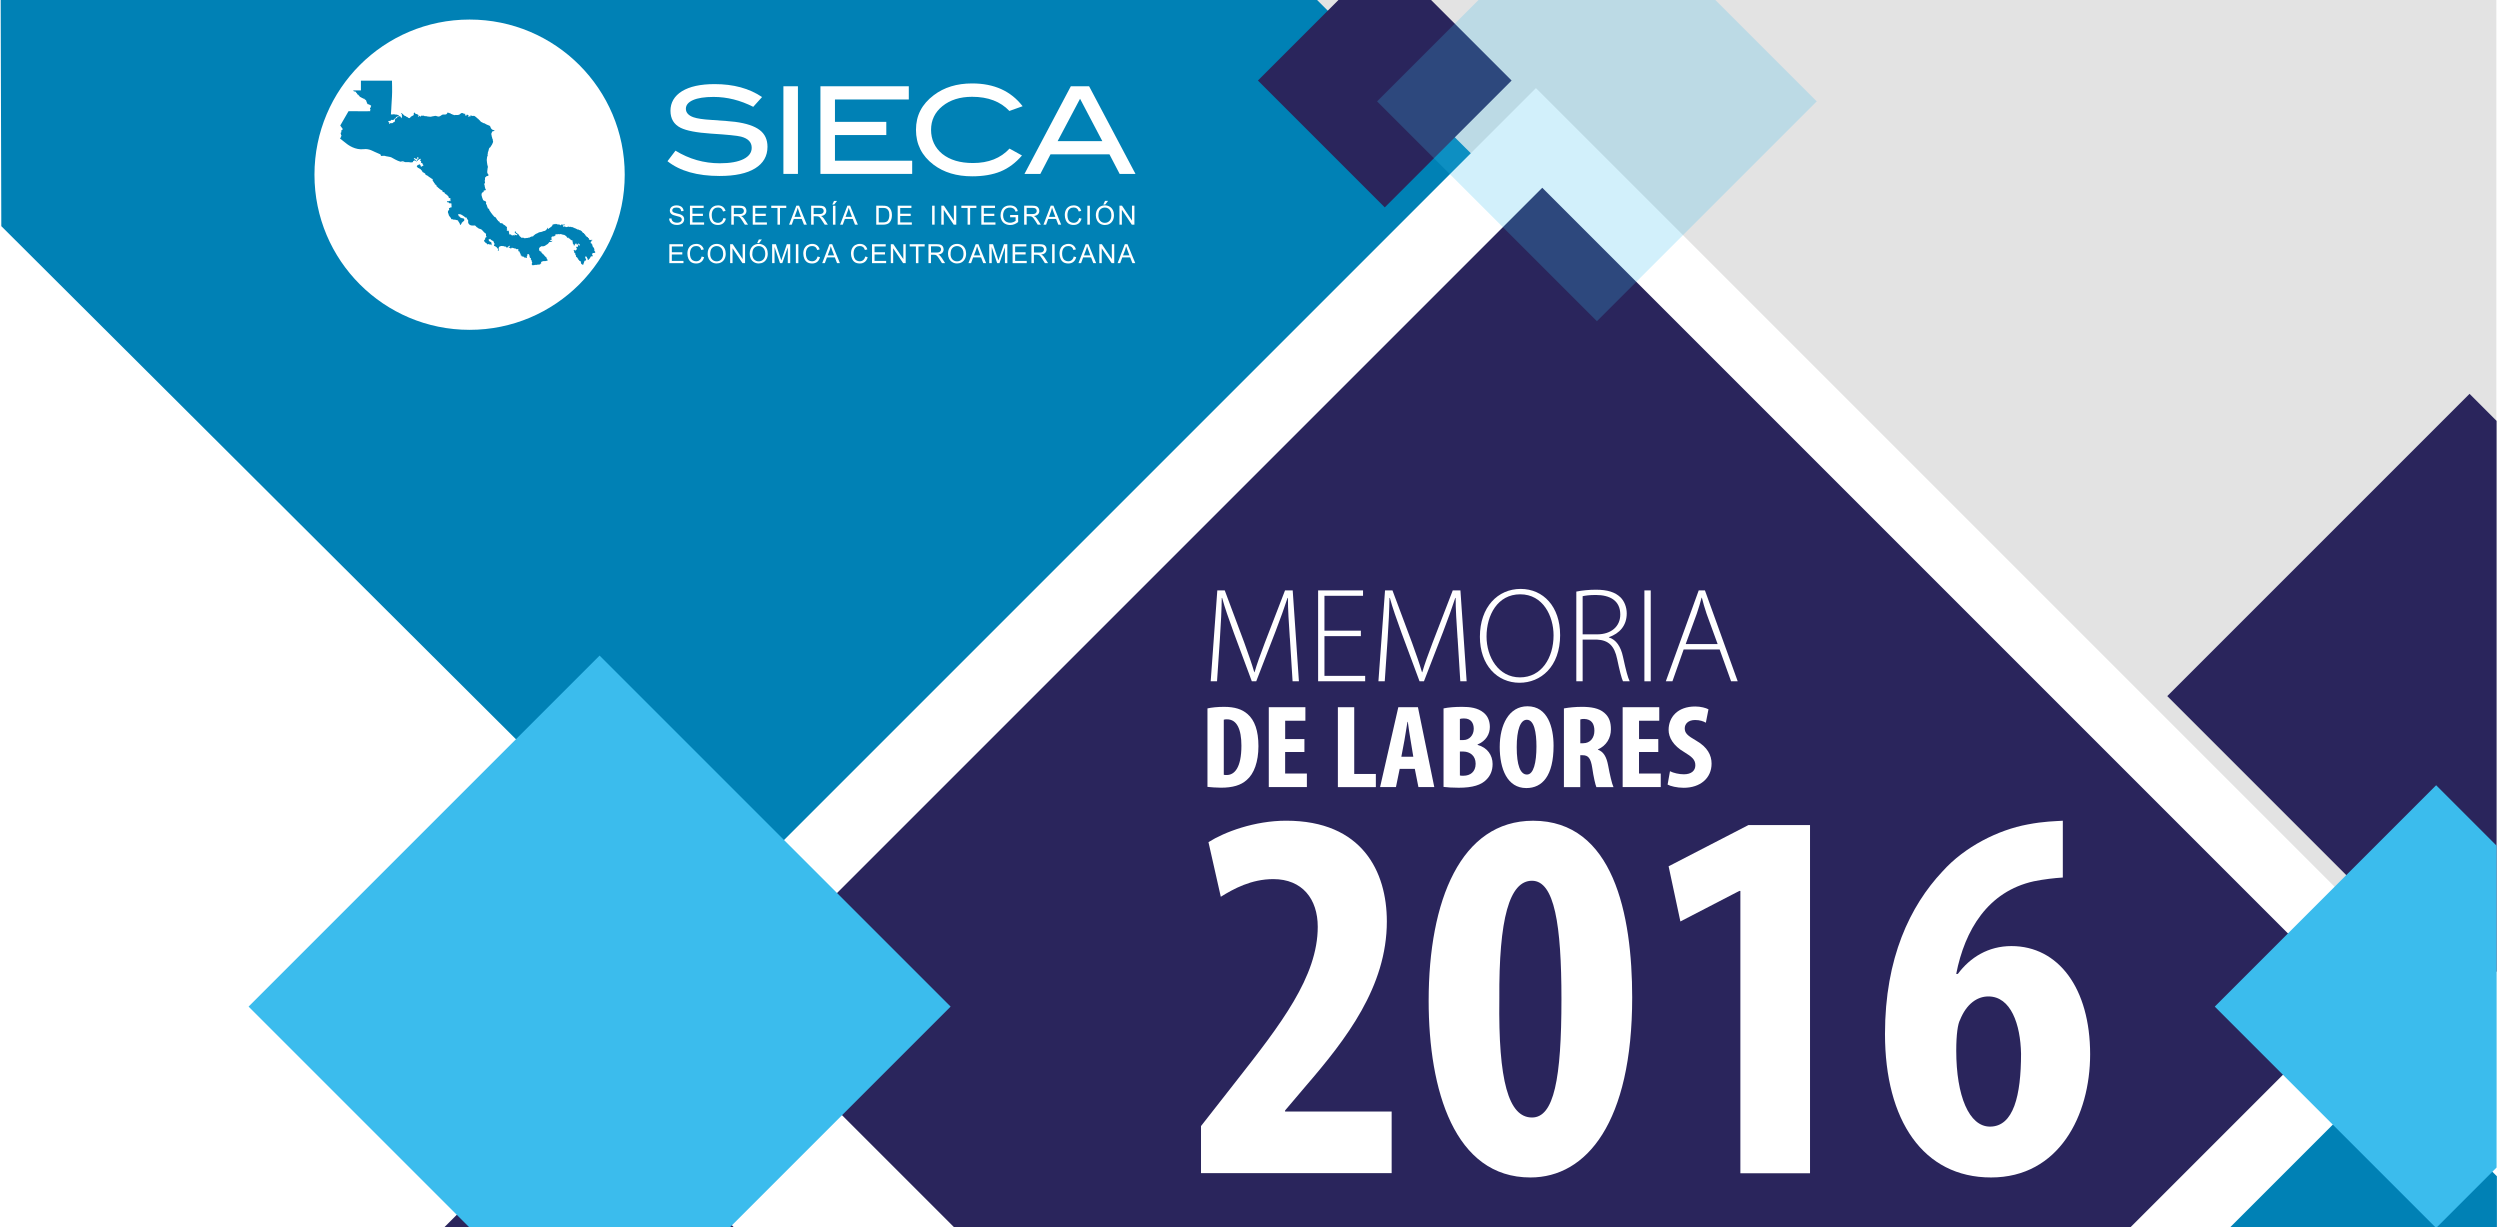 <svg xmlns="http://www.w3.org/2000/svg" xmlns:xlink="http://www.w3.org/1999/xlink" viewBox="0 0 821 403"><defs><style>      .cls-1 {        fill: none;      }      .cls-2 {        fill: #3bbced;      }      .cls-3 {        opacity: .23;      }      .cls-3, .cls-4, .cls-5 {        mix-blend-mode: multiply;      }      .cls-4 {        opacity: .4;      }      .cls-6 {        fill: #747174;      }      .cls-7 {        fill: #0081b5;      }      .cls-8 {        isolation: isolate;      }      .cls-9 {        fill: #008cc4;      }      .cls-10 {        clip-path: url(#clippath-17);      }      .cls-11 {        clip-path: url(#clippath-11);      }      .cls-12 {        clip-path: url(#clippath-18);      }      .cls-13 {        clip-path: url(#clippath-10);      }      .cls-14 {        clip-path: url(#clippath-13);      }      .cls-15 {        clip-path: url(#clippath-14);      }      .cls-16 {        clip-path: url(#clippath-12);      }      .cls-17 {        clip-path: url(#clippath-21);      }      .cls-18 {        clip-path: url(#clippath-22);      }      .cls-19 {        clip-path: url(#clippath-23);      }      .cls-20 {        clip-path: url(#clippath-24);      }      .cls-21 {        clip-path: url(#clippath-1);      }      .cls-22 {        clip-path: url(#clippath-3);      }      .cls-23 {        clip-path: url(#clippath-4);      }      .cls-24 {        clip-path: url(#clippath-2);      }      .cls-25 {        clip-path: url(#clippath-7);      }      .cls-26 {        clip-path: url(#clippath-6);      }      .cls-27 {        clip-path: url(#clippath-9);      }      .cls-28 {        clip-path: url(#clippath-8);      }      .cls-29 {        clip-path: url(#clippath-5);      }      .cls-30 {        fill: #2a255c;      }      .cls-31 {        fill: #fff;      }      .cls-32 {        opacity: .2;      }      .cls-33 {        opacity: .25;      }      .cls-34 {        opacity: 0;      }      .cls-35 {        clip-path: url(#clippath);      }    </style><clipPath id="clippath"><rect class="cls-1" x="-.07" y="-109.1" width="821.76" height="1063.46"></rect></clipPath><clipPath id="clippath-1"><rect class="cls-1" x="294.58" y="-109.1" width="525.3" height="477.07"></rect></clipPath><clipPath id="clippath-2"><rect class="cls-1" x="282.77" y="-309.17" width="818.23" height="1000.69"></rect></clipPath><clipPath id="clippath-3"><rect class="cls-1" x="-.07" y="-109.1" width="821.76" height="1045.53"></rect></clipPath><clipPath id="clippath-4"><rect class="cls-1" x="235.01" y="680.43" width="522.82" height="255.99"></rect></clipPath><clipPath id="clippath-5"><rect class="cls-1" x="250.36" y="691.04" width="384.66" height="245.38"></rect></clipPath><clipPath id="clippath-6"><rect class="cls-1" x="-.07" y="-109.1" width="821.76" height="1045.53"></rect></clipPath><clipPath id="clippath-7"><rect class="cls-1" x="190.78" y="16.35" width="631.34" height="631.34"></rect></clipPath><clipPath id="clippath-8"><rect class="cls-1" x="190.78" y="16.35" width="631.34" height="631.34"></rect></clipPath><clipPath id="clippath-9"><rect class="cls-1" x="45.4" y="328.01" width="301.64" height="301.64"></rect></clipPath><clipPath id="clippath-10"><rect class="cls-1" x="45.4" y="328.01" width="301.64" height="301.64"></rect></clipPath><clipPath id="clippath-11"><rect class="cls-1" x="412.76" y="-15.54" width="83.98" height="83.98"></rect></clipPath><clipPath id="clippath-12"><rect class="cls-1" x="413.1" y="-15.2" width="83.3" height="83.3"></rect></clipPath><clipPath id="clippath-13"><rect class="cls-1" x="451.89" y="-39.25" width="145.07" height="145.07"></rect></clipPath><clipPath id="clippath-14"><rect class="cls-1" x="452.23" y="-38.91" width="144.4" height="144.4"></rect></clipPath><clipPath id="clippath-15"><polygon class="cls-1" points="239.23 329.31 506.49 596.57 769.72 333.35 769.72 325.27 506.49 62.04 239.23 329.31"></polygon></clipPath><clipPath id="clippath-17"><polygon class="cls-1" points="71.57 478.28 189.58 596.28 197.33 596.28 315.34 478.28 193.45 356.39 71.57 478.28"></polygon></clipPath><clipPath id="clippath-18"><rect class="cls-1" x="-46.31" y="353.99" width="362.68" height="242.63"></rect></clipPath><clipPath id="clippath-19"><polygon class="cls-1" points="192.83 357.02 71.57 478.28 192.26 598.97 194.64 598.97 299 494.61 299 461.94 194.08 357.02 192.83 357.02"></polygon></clipPath><clipPath id="clippath-21"><rect class="cls-1" x="-.07" y="-109.1" width="821.76" height="1045.53"></rect></clipPath><clipPath id="clippath-22"><rect class="cls-1" x="81.29" y="214.96" width="231.22" height="231.22"></rect></clipPath><clipPath id="clippath-23"><rect class="cls-1" x="664.85" y="73.25" width="155.03" height="339.76"></rect></clipPath><clipPath id="clippath-24"><rect class="cls-1" x="727" y="257.54" width="146.06" height="146.06"></rect></clipPath></defs><g class="cls-8"><g id="Capa_1" data-name="Capa 1"><g class="cls-35"><g class="cls-21"><g class="cls-32"><g class="cls-24"><polygon class="cls-6" points="283.1 -308.84 283.61 -125.87 1100.66 691.18 1100.66 691.18 1100.66 186.13 605.69 -308.84 283.1 -308.84"></polygon></g></g></g><polygon class="cls-7" points="-.07 -108.7 .43 74.27 819.98 891.33 819.98 386.28 323.5 -108.7 -.07 -108.7"></polygon><g class="cls-22"><g class="cls-33"><g class="cls-23"><g class="cls-29"><g><path class="cls-9" d="M433.65,419.61v-19.87l14.67-18.74c18.96-24.15,34.54-44.24,34.54-65.24,0-11.74-6.55-20.09-18.74-20.09-9.26,0-16.71,4.06-22.12,7.45l-5.19-23.03c6.77-4.29,19.41-9.03,32.73-9.03,32.05,0,42.44,21.45,42.44,42.44,0,27.54-17.16,49.66-34.09,69.3l-8.8,10.38v.45h44.92v25.96h-80.36Z"></path><path class="cls-9" d="M615.37,345.57c0,52.6-19.19,75.85-42.89,75.85-32.05,0-42.89-36.79-42.89-74.49,0-42.21,13.54-75.85,44.02-75.85,33.86,0,41.76,39.5,41.76,74.49ZM559.39,346.25c-.45,34.31,3.84,49.89,13.77,49.89,9.25,0,12.42-16.25,12.42-49.89,0-31.38-2.93-49.89-12.42-49.89s-14,15.8-13.77,49.89Z"></path><path class="cls-9" d="M660.97,300.65h-.45l-24.83,12.87-4.97-23.25,33.63-17.38h25.96v146.73h-29.35v-118.96Z"></path><path class="cls-9" d="M796.86,295.01c-3.61.23-7.67.68-12.19,1.58-19.41,4.29-29.12,20.54-32.73,39.05h.68c5.19-7,12.87-11.74,22.57-11.74,19.87,0,33.18,17.83,33.18,45.6,0,25.73-13.09,51.92-41.76,51.92s-44.7-24.15-44.7-60.5c0-32.05,10.61-53.95,24.15-68.4,9.48-10.61,23.7-17.61,35.89-19.87,7-1.35,11.74-1.35,14.9-1.58v23.93ZM779.25,369.27c-.23-12.42-4.29-24.15-13.77-24.15-4.74,0-9.26,3.16-11.96,9.93-.9,1.58-1.58,6.1-1.58,12.87,0,19.19,5.42,32.05,14.22,32.05,9.93,0,13.09-13.09,13.09-30.7Z"></path></g></g></g></g></g><g class="cls-26"><path class="cls-31" d="M154.21,6.42c-28.13,0-50.94,22.8-50.94,50.95s22.81,50.95,50.94,50.95,50.95-22.81,50.95-50.95S182.36,6.42,154.21,6.42M195.16,83.08s-.1-.02-.22,0c-.13.03-.25-.06-.28.02-.04.07-.07.17-.13.2-.06.03-.11.19-.1.21.01.02.02.06.06.13.03.08.11.15.1.2-.02.04.02.04.04.1.02.06.07.09.03.15-.04.05.02,0-.04.05-.06.05-.09.06-.16.03-.08-.03-.14.02-.19.02-.05,0-.1-.04-.14,0-.05.05-.1-.02-.12.05-.02.08-.03.14-.03.14,0,0-.03.14-.04.18-.02.04-.08-.13-.13,0-.04.13-.08.19-.09.23-.02.02-.05.08-.08.12-.03.05-.04.1-.1.11-.06.02-.17.09-.17.14s-.03.14-.07.15c-.03,0-.08.08-.14.06-.05-.02-.25-.14-.19-.22.06-.08.05-.22,0-.24-.06-.02-.15-.1-.15-.18,0-.09-.05-.2-.08-.23-.03-.02-.06-.13-.14-.19-.08-.05-.14-.14-.16-.13-.03,0-.06-.12-.11-.05-.04.08-.06.15-.09.25-.02.1.01.14-.02.18-.04.03-.07.03-.07.1s.07.15.11.16c.04.01.08-.1.08.04s-.02.18.06.23c.07.05.06.16.06.23,0,.08-.06.16-.11.17-.04,0-.03.15-.16.13-.14-.02-.14-.06-.2,0-.06.07-.1.25-.12.3-.02.05-.03.17-.06.23-.03.07-.05.08-.07.17-.01.07-.07.11-.08.17,0,.06-.04.21-.04.21,0,0-.04.17-.09.19-.06.02-.01.07-.03.09-.01.03-.37-.13-.44-.22-.08-.08-.28-.15-.24-.24.04-.09.04-.17-.01-.24-.05-.07-.11-.2-.08-.25.04-.06.05-.16-.02-.2-.07-.04-.12-.05-.25-.09-.14-.04-.19-.1-.24-.15-.05-.06-.03-.28-.13-.29-.11-.02-.31-.09-.28-.14.04-.06.1-.15.06-.22-.04-.06-.18-.13-.23-.07.02-.06.03-.16-.02-.21-.09-.1-.1-.16-.22-.2-.12-.05-.29-.16-.24-.23.04-.07.06-.14.04-.19-.01-.05-.04-.17-.1-.22-.06-.04-.22-.24-.17-.33.06-.09.06-.19,0-.25-.07-.06-.33-.21-.33-.24,0-.03,0-.16,0-.29s-.13-.16-.13-.3c-.01-.14-.13-.29-.07-.31.07-.02.18-.02.18-.08,0,.03.02.14.13.17.14.02.23.11.31.1.08-.02.04-.13.13-.16.09-.02.1-.04.16-.13.06-.09.11-.2.12-.26,0-.05.03-.17-.04-.24-.08-.08-.32-.34-.19-.34.12,0,.15.03.16-.03,0-.06-.03-.14.04-.16.08-.02.14-.09.14-.06s-.06.18.06.17c.11-.01.2,0,.21-.13,0-.13-.05-.22,0-.26.05-.04.08-.17.1-.22.02-.06.06-.23.09-.24.03,0,.12,0,.1.07-.02.08-.01.17,0,.25,0,.08.04.15.13.09.1-.06.23-.07.19-.17-.05-.09-.01-.27-.09-.27-.08,0-.18,0-.17-.09,0-.1-.04-.25-.1-.2-.06.04-.09.11-.15.16-.05.06-.08.13-.15.14-.09.02-.09.07-.22.11-.12.04-.24.02-.15-.13.08-.15.05-.22-.02-.22-.08,0-.07-.02-.12.06-.04.09.05.18-.04.09-.09-.09-.02-.21-.14-.13-.12.06-.14.04-.16.1-.02.06-.04.1-.06.14-.02.04-.09.09-.09.09,0,0-.08.08-.07.12,0,.04.05.08-.01.14-.06.05-.16.1-.19.03-.03-.07-.1-.07-.1-.14,0,0,0-.28-.04-.36-.05-.08-.28,0-.24-.12.05-.13.05-.3-.01-.39-.06-.1-.08-.19-.08-.19,0,0,.07-.18,0-.24-.06-.06.05-.22-.09-.26-.14-.02-.32,0-.35-.09-.04-.1-.31-.11-.3-.25.02-.15-.3-.22-.42-.28-.12-.06-.18-.12-.21-.21-.03-.1-.02-.18-.11-.13-.09.06-.08.26-.13.21-.06-.06-.32-.33-.34-.44-.03-.11-.17-.21-.25-.25-.08-.03-.14-.12-.31-.22-.17-.1-.34-.18-.41-.17-.06.02-.27.06-.33,0-.06-.08-.08-.14-.2-.14-.12,0-.17.01-.31-.03-.13-.05-.2-.08-.3-.05-.11.03-.08.05-.25.05s.08.05-.17,0c-.25-.05-.26-.09-.33-.05-.06.05-.11.05-.17.08-.06.03-.06.05-.18.01-.13-.03-.17-.11-.29-.01-.12.09-.2.05-.22.11-.02.06,0,.12.02.2.02.08.03.14-.02.16-.04.02.11,0-.04.02-.16.01-.23-.04-.27.05-.03.1.08.05-.03.1-.11.04-.13.03-.21.04-.08.02-.14,0-.2,0s.05-.04-.06,0c-.11.05-.19.02-.27.1-.08.08-.02.02-.08.08-.06.06-.05-.03-.06.06-.02.1-.06.04-.05.15.02.11.02-.08.02.11s-.02.2.02.28c.02.04.02.03.02.02,0,0,0,.02.01.06.03.12.08.01.03.12l-.05.11s-.11.06-.17.07c-.06.02-.2.02-.2.02,0,0-.08-.02-.09.06-.01.07.03.23.03.23.11.06.11-.04.28.01l.17.06s.03-.01.09-.03c.07-.03.17-.07.21-.12.04-.05.06-.06.06-.07-.02.04-.19.34-.3.38-.12.05.11.03-.12.05-.23.02-.26.04-.38.1-.11.04-.2,0-.29.02-.09.03-.09.1-.18.2-.1.11-.19.28-.31.38-.12.09-.29.18-.39.25-.1.06-.17.15-.35.23-.19.08-.2.19-.41.23-.2.05-.35.11-.52.11s-.46-.08-.46-.08c0,0-.04.21-.21.21s-.25.08-.26.15c-.02.08-.12.1-.17.17-.06.08-.14.12-.12.22,0,.1,0,.03.03.18.02.16-.02.14-.02.25,0,.06-.06-.01-.07-.01,0,0,.02.03.07.12.16.26-.03.11.16.26.18.16.18.17.31.22.12.05.21-.11.25.1.04.2-.03.07.04.2.08.13.03.14.16.2.13.06.13.03.15.15q.03.12.12.2c.1.08.19.03.25.11.06.08.25.22.27.32.03.11,0,.06.11.17.11.11.22.11.23.19.02.08,0,.08.11.17.1.1.21.02.23.14.02.13.1.31.15.48.04.17.21.14.21.27s.09.16.06.21c-.03.07-.13.13-.25.14-.12.02-.15-.02-.3.05-.16.08-.35.05-.45.06-.09.02-.18-.06-.27-.02-.1.05-.04.02-.26.05-.22.03-.31.1-.35.12-.05.01-.2.06-.25.15-.04.1-.11.16-.04.22.06.06.17.12.11.15-.06.03-.22.04-.25.12-.01.04,0,.03,0,.02,0,.01,0,.03-.02.06-.04.12-.12.13-.17.18-.05.04-.26.08-.26.08,0,0-.58,0-.65.03-.08.03-.08.01-.23.07-.15.07-.11-.06-.29,0-.19.07-.22-.05-.32.02-.11.07-.22.05-.27.07-.04.04-.28,0-.35,0-.08,0-.19.1-.19.02s-.03-.16-.09-.21c-.06-.04-.13-.06-.11-.11s0-.06.06-.14c.06-.07-.05-.19.05-.23.09-.05.06.12.09-.05.03-.16-.06-.16-.09-.29-.03-.14-.11-.19-.1-.26.02-.08.06.07.02-.08-.05-.15-.08-.27-.11-.35-.03-.1-.28-.04-.2-.17.08-.14.04-.21.03-.26-.01-.06.08-.13-.08-.19-.15-.06-.26-.15-.26-.15,0,0-.05-.2-.03-.29.02-.09-.19-.2-.12-.25.06-.05.23.02.06-.14-.17-.16-.21-.03-.17-.16l.03-.13c.03-.12-.17-.17-.17-.17,0,0-.08-.04-.15,0-.08.05-.25,0-.25,0,0,0-.04.1-.06.21-.02.1,0,.02,0,.21s.09.14,0,.19c-.1.05-.31.03-.19.16.13.12.15-.06.13.12l-.04.18s-.12.21-.17.2c-.04-.02-.23-.13-.23-.13,0,0-.4-.04-.45-.05-.05-.02-.19-.14-.19-.19,0-.04-.16-.14-.2-.13-.04.01-.14.01-.2,0-.06-.01-.33-.07-.33-.07l.03-.1c.03-.1-.03-.15-.11-.17-.08-.01-.18.08-.18-.03v-.18c0-.05.01-.11-.04-.19-.05-.08-.17-.34-.18-.39-.02-.05-.14-.1-.11-.15.03-.05.03-.08,0-.16-.03-.08.06-.12-.09-.19-.16-.06-.29-.05-.31-.11-.01-.06-.09-.14-.09-.14,0,0-.04-.1.01-.14.06-.04.11-.01.06-.14-.05-.12-.03-.21-.11-.23s-.16-.13-.2-.08c-.04.05-.14.11-.14.11,0,0-.32-.05-.32-.11,0-.06-.1-.15-.15-.14-.05.02-.17.03-.21,0-.05-.03-.03-.04-.18-.06-.13-.01-.27-.05-.27-.05,0,0,.01-.09-.12-.08-.15.02-.17.02-.22,0-.05,0-.09-.09-.09-.09,0,0-.05-.05-.1-.02-.04.03-.11-.01-.14.05-.03.06.13-.08-.03.06-.15.14.02.13-.15.14-.17.02-.08.09-.17.02-.09-.08-.11-.17-.23-.16-.12.02-.17.02-.28,0-.11,0-.19-.08-.19-.08,0,0,.03-.03.17-.08.14-.05.22-.05.25-.14.03-.09.06.06.03-.09-.03-.16-.11-.14-.03-.23.08-.1.05-.22-.08-.11-.12.11-.11.17-.19.18-.08.02-.13.06-.17.02-.05-.03-.13-.03-.13.02,0,.04.16.11.05.15-.11.05.03-.08-.11.05-.14.12-.23.23-.23.23l-.23-.12s-.15-.31-.34-.28c-.19.03-.35.03-.35-.03,0-.06-.01-.08-.18-.09-.17-.01.03-.01-.17-.01s-.09-.05-.28-.03c-.19,0-.19-.03-.32-.02-.13.02.03-.08-.13.02-.18.09-.18.06-.26.08-.08.02-.12-.03-.17.06-.05.09.11.04-.05.09-.15.05-.09-.07-.15.05-.06.12-.09.17-.09.28,0,.1-.08.08-.08.2s.06.17.08.25c.02.08-.03.23-.03.23,0,0,.12.11.03.17-.09.06-.11.12-.17.19-.06.06-.29.07-.17-.04.12-.13.2-.24.15-.35-.04-.1-.06-.18-.1-.25-.01-.03.04.03.05.04,0,0-.02-.03-.08-.1-.17-.22-.03-.08-.17-.22-.14-.14-.14-.04-.14-.14,0-.09,0-.14-.13-.17-.12-.03-.1-.15-.25-.17-.14-.02-.03-.08-.21-.15-.19-.08,0,.04-.19-.08-.18-.13-.26,0-.18-.13.08-.12-.03-.2.06-.29.09-.1.14-.1.15-.19.01-.09,0-.19-.11-.28-.11-.08-.16-.18-.12-.23.03-.05-.05-.31-.1-.28-.05.03-.05-.2-.12-.23-.08-.03-.12-.1-.21-.1s-.3-.03-.3-.1c0-.06.02-.15-.08-.14-.09.02-.28-.03-.25-.1.03-.06-.01-.15-.01-.15,0,0-.08-.11-.15-.09-.08.01-.23-.02-.22.05.02.06.13-.02.02.06-.11.08-.36,0-.34.08.01.07.06.06.06.2s.04.11.11.21c.06.11.14.11.17.19.03.08-.16.02.03.08.18.06.25.03.26.11.01.07.14-.05.15.07.02.13.17.08.19.17.01.1.03-.2.01.1-.01.3-.01.06-.01.3,0,.22.06.11,0,.22-.06.13.06.31-.1.22-.16-.09-.31-.4-.35-.32-.05.08-.28.14-.33.06-.05-.07-.05-.19-.17-.13-.12.06.27.08-.12.06-.39-.02-.34.19-.39-.02-.04-.21-.14-.14-.25-.34-.1-.19-.28,0-.31-.16-.03-.16-.16-.14-.17-.21-.02-.08-.14-.13-.2-.23-.06-.11-.1-.25.01-.34.11-.09.07-.12.14-.18.08-.04.14-.07.16-.14.02-.06-.03-.06,0-.25l.03-.19s.19-.21.25-.21.18-.04.18-.08.02-.14-.05-.2c-.06-.06-.18-.17-.14-.25,0,0,.06-.58,0-.62-.08-.04-.15-.1-.24-.19-.1-.09-.25-.15-.48-.4-.22-.24-.41-.55-.58-.62-.17-.08-.04-.21-.41-.3-.38-.09-.87-.28-.9-.39-.04-.11-.33-.14-.46-.3-.14-.17-.25-.3-.36-.39-.11-.1-.21-.17-.34-.15-.13.02-.27.08-.49.03-.22-.03-.39.02-.58-.03-.19-.06-.38-.13-.43-.15-.06-.02-.27-.21-.32-.32-.06-.11-.26-.24-.23-.32.04-.07-.12-.47-.04-.52.07-.06.09-.19,0-.34-.1-.15-.21-.36-.3-.45-.09-.1-.15-.17-.13-.27.02-.09-.15-.26-.2-.25-.06.02-.21.08-.35-.06-.13-.13-.28-.26-.36-.3-.07-.04-.15-.09-.33-.21-.19-.11-.26-.21-.38-.26-.11-.06-.23-.08-.32-.13-.09-.06-.22-.13-.35-.12-.14.02-.34.04-.4.02-.06-.02-.21-.04-.19.09.02.13.17.17.19.28.02.11-.13.15.02.26.15.11.34.11.36.21.02.09.11.28.19.28s.15-.08.22.02c.08.09.23.15.33.17.09.02.34-.02.34.04,0,.06.19.02.28.1.1.08.05.15.08.27.02.11.11.15.04.24-.08.1-.04.23-.15.26-.11.04-.19.19-.32.25-.13.06-.13.15-.21.23-.08.07-.16,0-.19.21-.04.21-.06.21-.17.32-.12.12-.12.23-.19.29-.07.06-.17-.02-.22-.25-.06-.23,0-.23-.15-.41-.16-.19-.08-.15-.19-.31-.12-.15,0-.01-.12-.15-.11-.13-.06-.15-.11-.25-.06-.09-.06-.17-.19-.15-.13.02-.07-.08-.32-.09-.24-.02-.28-.08-.41-.11-.14-.04-.34-.04-.4-.02-.05.02-.13.06-.26-.02-.13-.08-.19-.13-.36-.11-.17.02-.29-.02-.29-.02,0,0-.11-.06-.09-.21.01-.16-.18-.27-.23-.38-.05-.11-.24-.23-.3-.38-.06-.15-.28-.34-.28-.47s.08-.13-.04-.34c-.11-.21-.15-.19-.15-.3s-.08-.26,0-.29c.07-.02-.14-.39.01-.43.16-.04.34-.11.34-.22s.06-.19,0-.27c-.06-.08-.13-.36.06-.36s.28-.23.39-.21c.11.02.3.09.32-.04.02-.13-.06-.27.06-.32.11-.06.13-.13.02-.2-.12-.08-.23-.31-.15-.34.08-.04.32-.23.15-.28-.17-.06-.15-.14-.27-.14s-.1-.06-.32-.08c-.23-.02-.2.14-.32-.04-.11-.17-.02-.25-.23-.27-.21-.02-.19.04-.3-.02-.11-.06,0,.08-.11-.06-.11-.13.23-.37.36-.28.13.09.23.02.36-.04.13-.05.28-.15.32-.04.04.12.17.18.17.08s-.14-.41-.07-.43c.07-.02-.23-.15,0-.21.22-.06.17-.08-.02-.21-.19-.13-.12-.17-.32-.17s-.25-.04-.23-.13c.02-.1.04-.15-.05-.29-.1-.13-.06-.18-.17-.24-.12-.06-.14-.06-.21-.19-.07-.14-.05-.21-.14-.22-.1-.02-.1.01-.21-.06-.11-.08.02.04-.11-.08q-.13-.12-.28-.23c-.15-.12-.11-.07-.17-.21-.06-.13,0-.21-.15-.23-.15-.01-.15-.03-.29-.09-.13-.06-.36,0-.26-.13.1-.13.06-.2-.04-.3-.05-.06,0-.04,0-.04,0,0-.03-.02-.09-.06-.21-.12-.15-.03-.38-.19-.22-.15-.28-.17-.4-.27-.11-.09-.32-.37-.47-.41-.15-.04-.08-.11-.21-.22-.14-.12-.14-.15-.28-.21-.16-.05-.08-.12-.1-.28-.02-.17-.1-.23-.25-.32-.15-.1-.36-.02-.32-.19.04-.17,0-.21-.1-.34-.1-.13-.1.05-.19-.21-.09-.26-.39-.44-.41-.68-.02-.25.13-.33-.12-.47-.24-.13-.34-.1-.51-.29-.17-.19-.32-.2-.53-.34-.21-.13-.41-.4-.56-.45-.15-.06-.25-.06-.4-.19-.15-.13-.28-.1-.28-.27s.04-.09-.13-.26c-.17-.17-.38-.21-.53-.32-.16-.11-.32-.1-.32-.23s-.04-.3-.15-.38c-.12-.08-.1-.02-.25-.19-.15-.17.09-.09-.17-.24-.27-.15-.43-.3-.63-.38-.19-.07-.32-.11-.41-.28-.09-.17-.3-.26-.19-.36.12-.1.02-.19.14-.25.12-.05.28-.11.38-.15.09-.04.17-.34.34-.18.17.18.32.14.34.26.02.11-.06.07.02.22.07.15.1.34.24.27.15-.08.3-.1.32-.17.02-.08,0,0,.25-.13.1-.05.13-.08.14-.11.02-.04-.03-.06-.03-.1,0-.08-.15-.19-.21-.27-.05-.07-.3-.21-.19-.23.12-.02.31-.03.31-.03,0,0-.16-.08-.23-.12-.08-.03-.34-.05-.34-.05-.12-.03.04-.17-.07-.15-.12.02-.04-.2,0-.34.03-.14-.01-.08-.14-.2-.12-.13-.12-.06-.23-.14-.11-.08.09-.11.09-.17,0-.06.14-.09.17-.23.03-.14.08-.2,0-.14-.08.06-.14-.02-.23.02-.1.03-.06.06-.22.08-.15.01-.13.1-.2.16-.08.05-.11.1-.21.09-.11-.01-.06.26-.2.33-.14.06-.15-.23-.23-.33-.08-.09.11-.07.15-.09.05-.02.17,0,.15-.13-.01-.12.08-.07.2-.16.13-.09.06-.16,0-.17-.06-.01-.11-.14-.02-.24.1-.11-.15-.22-.26-.12-.11.09-.22.14-.1.17.12.03.09.15.09.15l-.08.14s-.12.05-.24.11c-.12.07-.19-.05-.28-.05s-.22-.15-.3-.15-.18-.08-.27-.04c-.1.03.03.19.02.25-.02.07.18.14.32.21.14.08.21.24.37.3.16.06.17.53.11.46-.06-.06-.22-.31-.27-.33-.05-.02-.31-.1-.35-.14-.05-.03-.32.21-.4.2-.08-.02-.1.2-.14.31-.05.1-.4.13-.53.15-.12.02-.64-.05-.74-.09-.11-.04-.55,0-.81-.01-.26-.02-.55.06-.65-.05-.09-.11-1.02-.39-1.16-.31-.14.08.94.46.85.46-.1,0-.93-.28-1.34-.34-.42-.06-2.48-1.13-2.69-1.31-.22-.19-1.93-.35-2.08-.48-.16-.12-1.16.03-1.3,0-.14-.03-.09-.45-.26-.53-.17-.08-1.58-.72-1.87-.82-.3-.09-1.78-1.1-3.51-.88-2.92.38-5.25-1.48-5.46-1.61-.21-.12-2.38-1.89-2.47-1.96.02,0,.12.06.15,0,.03-.06,0-.12.06-.14.06-.02.11-.1.12-.19.02-.1.03-.2.1-.25.06-.05.08-.26.1-.31.03-.05,0-.17-.1-.21-.11-.03,0-.12-.02-.18-.01-.06-.04-.17-.1-.22-.06-.05.01-.14-.02-.22-.03-.08.11-.17.15-.19.05-.02.06-.11.08-.16.01-.05-.01-.26-.03-.39-.02-.12.14-.29.22-.24.08.05.15-.06.17-.16.01-.09.07-.23.07-.23l-.8-1.1,2.72-4.71s7.26.05,7.14,0c-.1-.04-.06-.14-.02-.18.05-.04.04-.11-.03-.12-.06-.02.08-.14.12-.2.05-.06-.12-.18-.17-.24-.04-.06.09-.16,0-.19-.09-.03.19-.11.12-.18-.06-.08.1-.17.14-.17.05,0,.06,0,.02-.18-.04-.19.16-.14.08-.23-.08-.09,0-.06.03-.14.03-.08-.17-.11-.27-.11-.09,0-.15-.13-.23-.14-.08-.02-.06-.08-.11-.12-.04-.05-.08.03-.18,0-.11-.03-.08-.09-.19-.11-.11-.01-.15.08-.17,0-.01-.08-.06-.2-.12-.22-.06-.01-.11-.1-.11-.1,0,0-.01-.13-.01-.2,0-.08-.11-.16-.11-.21,0-.06-.02-.15-.08-.2-.06-.05.02-.17-.04-.22-.06-.04-.08-.15-.14-.2-.06-.05-.19-.05-.22-.14-.03-.09-.11-.11-.17-.11s-.11-.03-.11-.17-.11.02-.21,0c-.11-.01-.17-.08-.2-.18-.03-.11-.17.03-.28,0-.11-.03-.1-.16-.1-.2,0-.05-.11,0-.21,0s-.08-.03-.12-.09c-.04-.06-.06-.11-.21-.13-.15-.01-.14-.14-.19-.15-.04-.02-.08-.22-.12-.22-.05,0-.19-.03-.2-.2-.02-.17-.05-.12-.2-.12s-.09-.16-.23-.23c-.14-.08-.08-.36-.17-.31-.1.05-.13-.14-.2-.19-.08-.04-.06-.14-.08-.22-.02-.08-.14-.17-.28-.06-.14.11-.14.05-.16-.08-.02-.12-.08-.11-.24-.09-.17.02-.21-.27-.21-.27h2.51v-3.21h10.2s.11,3.81,0,5.09c0,.03,0,.05,0,.08,0,0-.24,4.01-.22,3.87-.02.24-.15,1.93-.13,2.05.02.13.08.07.15,0,.06-.07.13-.04.2,0,.07.05.14.05.21,0,.07-.05.12-.09.21-.05.08.03.21.03.21.03,0,0,.08-.06.16-.01.08.05.15.04.23.05.08.02.09.07.14.05.05-.01.19-.03.23-.09.04.06.09.11.14.13.15.06.3-.02.46.07.15.09.26.22.34.27.06.03-.13.12-.31.17-.08.02-.16.04-.21.03-.16-.02-.24.14-.27.17-.03.04-.13.1-.2.13-.08.03-.1.23-.18.27-.08.03-.14.17-.2.17-.06,0-.16.02-.19.07-.03.05-.04.12-.13.19-.08.08-.1.16-.22.15-.11,0-.15.03-.25.03-.11.01-.3-.11-.35-.06-.04.05-.09.1-.16.14-.07.05-.12.08-.15.14-.04.06-.01.16-.13.14-.12-.01-.21-.11-.29-.07-.08.05-.19.02-.22.09-.04.07-.03.12-.09.18-.06.05-.07.11.03.14.11.03.28.01.26.1-.02.08.1.06.02.18-.08.12-.08.12-.02.19.06.06.03.14.14.09.12-.06.22-.04.23-.15,0-.1.17-.18.21-.13.04.04.15.12.31.08.16-.05.22-.01.3-.09.08-.08.18-.23.29-.25.11-.02.19,0,.24-.11.06-.11.12-.11.17-.18.06-.07,0-.22,0-.29-.01-.07-.12-.26-.03-.32.09-.06.18-.08.2-.15.03-.07.14-.25.28-.25s.21-.09.28-.2c.06-.1.09-.22.16-.26.02-.02.1-.04.19-.06.16-.04.34-.09.41-.16.1-.11.53.35.53.35,0,0-.13.22-.1.26.04.05.24.07.27,0,.04-.08,0-.39.08-.4.08,0,.14-.25.09-.28-.04-.04-.18-.19-.09-.26.08-.07.08-.22-.04-.3-.12-.08-.29-.27-.19-.34.11-.07.6.27.63.37.02.1.49.51.61.53.11.02.35.07.37.13.02.07.08.13.2.17.12.04.29.04.33.13.04.09.18.23.3.23.13.01.17.11.28.06.11-.05.25-.07.29-.2.04-.12.12-.25.28-.3.15-.06.24-.21.37-.23.13-.03.43-.2.46-.28.03-.09.04-.2.05-.28,0-.09-.09-.21,0-.31.08-.1.09-.25.09-.25,0,0,.2.06.28.16.08.1.19.34.31.32.1-.02.35.08.44.11.09.03.23.1.27.16.04.06.19.07.2.14.02.07-.07.08-.15.19-.08.1-.06.14-.09.21-.03.06.04.1.12.07.08-.03.06-.05.16-.05.1.01.04-.19-.01-.19-.05,0,.11-.16.32.08.27.32.28.1.34.06.06-.03.13-.27.21-.23.09.05.33.04.33.04,0,0,.4-.09.5,0,.1.1.27.14.36.14s.47-.04.54.02c.07.05.35.09.44.1.09,0,.29.01.37.03.09.02.21.04.33.04.1,0,.34,0,.43-.05.09-.06.41-.09.41-.09,0,0,.66-.14.76-.14.11,0,.33-.02.4.03.07.04.57.19.66.18.08-.01.3-.04.33-.02.04.01.66-.29.76-.43.09-.14.51-.23.61-.21.11.02.8.02.9-.05.11-.07.16-.21.24-.2.07,0,.08-.1.08-.15,0-.05.15-.13,0-.19-.16-.06.45-.02.52.03.07.05.25.05.3.11.06.06.18.11.27.11.09,0,.14-.02.17.05.03.07-.04.07.04.14.09.07.18-.09.26,0,.08.09.09.11.3.18.21.07.48.16.54.18.07,0,.4-.06.42-.07.03,0,.21.01.21.01,0,0,.37.03.54,0,.17-.03.26-.1.36-.1s.04.03.17-.09c.13-.12.26-.24.31-.25.05,0,.2-.21.3-.19.1.02.32-.04.44.02.12.05.19.06.2.12,0,.06.21.09.31.09s.28,0,.29.04c0,.03.17.13.08.16-.1.03-.23.01-.22.08,0,.06.03.1.07.17.04.07.07.13.22.13.16,0,.36-.07.37-.1.02-.03.07-.07,0-.13-.07-.06-.07-.12,0-.13.06,0,.06.04.19.11.13.07.19.11.32.08.12-.03.21,0,.08.1-.13.11-.22.2-.19.25.04.05.12.25.25.21.1-.04.14-.13.14-.19.02.04.05.08.15.1.21.04.21.05.26-.09.05-.13.06-.13-.03-.23-.09-.1.15-.05.38.07.24.12.26.09.37.08.11-.02.32-.02.37-.02.06,0,.3.04.31.09,0,.05.48.32.56.43.08.12.32.31.37.34.05.03.18.07.27.2.08.13.26.28.38.38.12.1.21.21.33.37.12.16.19.18.39.27.21.09.5.29.61.32.12.02.23,0,.31.06.08.05.18.12.25.15.07.02.63.38.72.36.09-.01.53.24.59.24s.24.14.28.23c.04.09.12.25.13.3.01.04.12.37.21.43.09.05.09.16.2.23.11.06.15.14.27.18.12.05.17.05.3.07.14.02.29.04.29.06.02.03.12.09,0,.13-.12.04-.28.1-.31.17-.02.06-.16.08-.24.09-.08,0-.16-.03-.21.09-.06.11-.04.25-.14.4-.1.15-.14.31-.13.41.01.11.13.36.12.54,0,.18.08.38.11.44.04.06.11.4.11.47.01.07.12.17.14.28.02.11.06.15.03.25-.03.1,0,.2.04.25.04.05.07.27.03.36-.04.09-.09.23-.1.28,0,.05-.11.33-.18.41-.08.09-.08.18-.14.28-.06.09-.06.14-.15.2-.09.06-.1.15-.13.19-.03.03-.11.33-.24.39-.13.05-.2.11-.25.2-.05.08-.12.12-.13.2,0,.08-.02.16-.06.23-.04.07-.07.14-.06.21,0,.07-.02.21-.04.22-.02.02-.08.32-.16.44-.08.12-.06.29-.07.46,0,.17-.08.35-.09.46-.01.11.08.28.04.37-.04.09,0,.17-.14.12,0,0-.17.9-.17,1.24s.17,1.39.19,1.54c.02.15.14.52.16.61.02.09.07.2.02.23-.04.02-.06.26-.09.33-.03.06-.04.67-.1.88-.05.21-.01.53.01.64.03.12.13.3.2.39.08.09.24.22.19.27-.04.04-.05.17-.06.26,0,.09-.59.1-.69.25-.1.15-.12.17-.23.22-.11.06-.2.2-.17.35.03.14.03.44,0,.53-.03.09-.12.25-.1.34.02.09.11.46.08.51-.03.05.08.23,0,.27-.08.05-.21.08-.21.14,0,.07-.06.14-.01.27.05.14.14.28.12.35-.02.07,0,.28.07.43.06.16.08.27.08.4,0,.14.15.31.2.46.06.16.14.2.02.21-.13.01-.33.08-.41.12-.07.04-.17-.04-.23,0-.06.04-.03.38-.09.46-.06.08-.1.12-.2.14-.1.02-.22.06-.23.1-.01.04-.12.1-.14.16-.03.05-.12.53-.11.6.02.08.03.21.06.26.02.06.14.63.19.69.06.06.24.73.32.79.09.06.19.12.3.19.12.07.23.07.28.06.05,0,.17.09.18.11,0,.03.19.28.21.31.03.04-.03.16-.04.23-.01.08-.07.15,0,.27.06.11.11.28.12.3.02.02.17.01.19.1.02.08-.08.3-.06.36.02.07.2.13.24.29.04.16,0,.24.03.33.05.08.19.27.19.27,0,0,.13-.01.15-.07.01-.05.22.1.16.26-.06.16.21.52.29.6.08.07.17.21.2.3.03.1.35.49.42.57.07.09.16.17.17.25.01.1.43.39.45.52.03.13.23.24.27.24.04,0,.24,0,.25.09.02.08.34.41.35.46.02.05.15.27.22.37.06.1.26.19.26.27s.06.16.12.2c.06.04.33.1.35.17.02.08.1.12.12.2.02.07,0,.16.08.2.08.04.24.13.37.13.14,0,.34-.07.37,0,.03.08.18.09.18.15s.06.11.11.14c.05.02.17.14.24.2.07.07.18.12.3.15.12.03.18.1.22.21.03.1.16.14.23.19.08.05.21.12.21.15,0,.04.04.1.05.14.01.05.08.19.04.26-.03.07-.15.12-.11.17.04.05.09.05.12.08.04.04.09.06.06.11-.02.05-.04.05-.08.12-.05.06-.06,0-.08.07-.02.08-.11.09-.02.17.09.08.1,0,.19.1.1.09.27.18.29.18.02.01,0,0,.11-.09.1-.09.1-.08.12-.14.01-.06.13-.05.06.09-.08.14-.12.16-.08.23.03.06.08.15.1.22.02.08.06.03,0,.1-.06.06-.13.06-.05.12.08.06.08.2.09.26,0,.06-.07.1,0,.19.06.09.09.1.19.1.1,0,.12-.08.19-.03.06.06.05.03.13.07.08.03.16.02.17.08.01.06.04.06.12.14.08.07.11.12.2.07.1-.04.21-.03.24-.09.03-.06.14-.11.17-.04.04.08.04.13.12.15.09.02.19.06.23-.06.03-.11-.07-.17.03-.22.11-.04.19.02.23.08.04.05.22.1.28.06.07-.03.15-.05.15.01,0,.07.1.16.13.07.04-.09.04-.12.05-.19.01-.07.02-.13-.06-.17-.08-.02-.17-.04-.24-.08-.07-.04-.2-.13-.22-.2-.02-.07-.04-.14-.09-.15-.05-.02-.12-.06-.16-.13-.03-.07-.14-.19-.1-.22.04-.02.1.06.16,0,.05-.05-.12-.19-.03-.21.08-.03.14-.09.15-.01,0,.08-.06.17.04.2.11.03.24.04.22.1-.02.06-.05.03-.05.13s-.05.14.06.15c.11,0,.09-.04.17.04.09.09.06.12.15.14.08.02.19.11.19.11,0,0,.19.07.24.18.05.11.14.3.19.34.05.05.11.04.17.19.06.15.12.18.23.23.11.05.24.24.33.29.09.05.09.14.22.08.13-.06.24-.11.3-.03.05.06.2-.06.31.06.11.12.13.1.26.1s.2-.08.28-.04c.08.03.17-.01.26-.02.09-.02.2-.06.28-.03.07.03.24-.02.31-.03.08,0,.14-.14.31-.1.17.04.27-.02.31-.07.05-.04.09-.14.19-.14s.21-.08.31-.12c.1-.04.19-.1.29-.06.1.04.18.06.25-.04.07-.1.05-.13.15-.22.09-.09.21-.2.3-.23.08-.02.17-.17.29-.24.11-.07.28-.14.32-.16.05-.02.24-.1.35-.15.1-.05.12-.03.21-.09.1-.06.15-.16.28-.19.13-.03.29-.07.41-.08.12-.02.2,0,.37-.06.16-.05.22-.08.4-.14.18-.04.3-.11.32-.13.02-.02.46-.06.53-.11.07-.05.4-.36.49-.44.08-.08.08-.14.15-.21.08-.07.12-.16.13-.19.02-.03.03-.21.11-.15.08.06.13.14.09.18-.04.06-.09.14-.06.17.03.03.13.1.15.07.03-.03.3-.36.34-.37.04-.01.15.03.19-.04.03-.07.1-.12.16-.15.06-.02.06-.15.15-.15s.18-.04.21-.09c.04-.06.1-.25.16-.27.07-.03.14-.12.16-.19.03-.07-.06-.21,0-.21.06,0,.11.03.18,0,.07-.03.15-.12.23-.11.09.01.22.04.26-.02.04-.06.15-.14.18-.14.04.02.07.09.15.14.08.03.13.04.2.02.06,0,0-.15.08-.12.09.04.08.04.17.1.1.06.14.1.25.09.11-.02.21-.03.28.02.08.04.19.02.27.03.09,0,.15-.01.18.06.03.06.04.1.08.13.03.02.09.1.17.02.08-.07-.02-.11.08-.15.09-.05.1-.12.2-.08.11.04.26.06.35.04.1-.03.28-.04.38-.02q.1.01.19.01c.1,0,.13-.04.2-.01.08.03.07.07,0,.11-.06.04-.11.11-.26.1-.15-.01-.19-.06-.26.02-.06.07-.21.07-.21.13,0,.05.08.04.09.14.02.1-.02.11.04.15.07.04,0,.03.12.03.13,0,.07,0,.19,0,.11-.02.06-.07.17-.07.12-.01.13-.04.18.01.05.06.09.08.13.12.05.05.11.1.17.09.06,0,.13-.05.16-.02.03.03.1.02.17-.02.07-.03,0-.09.16-.07.16.03.14.06.21.03.06-.03.03-.05.08-.07.05-.01.07-.08.13-.06.05.01-.06,0,.12.09.17.09.22.1.32.07.1-.02.14-.13.24-.07.1.07.12.09.15.09.02,0,.2.08.24.07.04-.01.12-.1.19-.02.06.07.15.02.2.09.07.06.04.07.17.11.12.03.26.07.27.11,0,.04.08.02.13.05.06.01.16-.02.19.05.03.06-.01.04.08.09.1.05.11.05.19.05.08,0,.17.1.21.15.03.05.13.08.19.05.06-.03.23-.01.24.02.02.03.34.19.34.19,0,0,.07.02.12.03.06.01.24-.04.25.04,0,.07.08.09.12.14.04.05.28.07.28.14s.05.08.09.15c.05.07.03.03.12.15.08.11.15.13.17.23.03.09.15,0,.27.1.13.11.07-.02.13.11.05.14-.01.15.08.21.1.07.14,0,.2.1.05.08.12.19.14.28,0,.08,0,.03.09.13.09.1.17.04.21.15.04.12-.09.01.04.12.12.1.19.21.25.22.06,0,.17-.07.21,0,.04.06.03.14.05.2.02.05.04.15.1.15s.08-.05.15,0c.08.04.1.17.1.17,0,0-.08.11-.05.17.03.07-.02.09.09.14.1.06.23.09.3.09.07,0,.09-.02.12,0,.03.01.13.09.18.03.06-.05.06-.15.15-.07.08.07.22.09.23.05,0-.03.03-.1.06-.08.03.03,0,.16,0,.22,0,0-.1,0-.15,0-.05,0-.14-.01-.14.07s.12.19.04.22c-.07.03-.09,0-.14.09-.05.08-.14.11-.14.18,0,.07.04.1.02.18-.03.08-.06.02-.03.08.02.05.05.21.2.19.15-.02.14,0,.16.11.02.11-.02.11.06.2.08.09.26.22.23.26-.03.04-.11.08-.1.15,0,.08-.03.13.02.17.04.04.17.01.16.1,0,.09-.07.15,0,.2.08.06.13,0,.14.07,0,.09-.12.02,0,.09.12.06.22-.03.21.06,0,.09-.04.09,0,.19.04.11.12.16.1.21-.02.04-.01,0,0,.1.01.09.06.07.04.17-.01.1.05.07,0,.18-.03.11-.11.15-.02.21.09.07.21.1.21.17.02.08.06.13.08.14.02.02.03.05,0,.12-.03.06.07.09-.03.13-.12.03-.18.03-.23.06"></path><path class="cls-31" d="M247.38,35.09c-4.27-2.17-8.61-3.26-13.04-3.26-2.95,0-5.19.35-6.76,1.04-1.56.69-2.34,1.64-2.34,2.86s.83,2.2,2.5,2.78c1.2.42,3.15.71,5.85.87,3.97.26,6.6.48,7.87.64,3.6.48,6.27,1.36,7.99,2.66,1.73,1.3,2.59,3.14,2.59,5.53,0,3.05-1.35,5.41-4.06,7.08-2.7,1.67-6.58,2.5-11.65,2.5-7.34,0-13.05-1.62-17.13-4.85l2.63-3.46c4.5,2.76,9.35,4.14,14.54,4.14,3.37,0,5.98-.46,7.83-1.39,1.77-.9,2.66-2.13,2.66-3.7,0-1.83-1.17-3.04-3.5-3.66-1.22-.32-4.51-.65-9.86-.99-4.75-.32-8.07-.96-9.98-1.91-2.22-1.11-3.34-2.98-3.34-5.61s1.26-4.84,3.77-6.4c2.54-1.56,6.12-2.34,10.73-2.34,6.2,0,11.4,1.41,15.58,4.25l-2.9,3.22Z"></path><rect class="cls-31" x="257.27" y="28.33" width="4.77" height="28.78"></rect><polygon class="cls-31" points="299.56 57.11 269.43 57.11 269.43 28.33 298.45 28.33 298.45 32.67 274.2 32.67 274.2 40.02 291.06 40.02 291.06 44.35 274.2 44.35 274.2 52.78 299.56 52.78 299.56 57.11"></polygon><path class="cls-31" d="M335.81,34.89l-4.33,1.55c-2.92-3.1-7-4.65-12.24-4.65-3.97,0-7.22,1.02-9.74,3.06-2.5,2.04-3.74,4.63-3.74,7.79s1.23,5.89,3.7,7.91c2.49,1.99,5.84,2.99,10.06,2.99,5.09,0,9.09-1.58,12.01-4.74l4.09,2.26c-2.07,2.41-4.41,4.17-7.03,5.25-2.6,1.06-5.71,1.59-9.34,1.59-5.09,0-9.31-1.27-12.68-3.82-3.84-2.91-5.76-6.73-5.76-11.45s1.95-8.43,5.84-11.37c3.4-2.58,7.59-3.86,12.6-3.86,7.21,0,12.73,2.49,16.57,7.47"></path><path class="cls-31" d="M362,46.34l-7.31-13.91-7.36,13.91h14.67ZM372.89,57.11h-5.2l-3.35-6.43h-19.35l-3.34,6.43h-5.21l15.22-28.78h6l15.23,28.78Z"></path><polygon class="cls-31" points="219.81 86.42 219.81 80.2 224.3 80.2 224.3 80.94 220.63 80.94 220.63 82.84 224.07 82.84 224.07 83.57 220.63 83.57 220.63 85.68 224.45 85.68 224.45 86.42 219.81 86.42"></polygon><path class="cls-31" d="M230.41,84.24l.82.21c-.17.68-.48,1.19-.93,1.55-.45.35-.99.53-1.64.53s-1.21-.14-1.64-.41c-.42-.28-.74-.67-.96-1.19-.22-.51-.32-1.07-.32-1.67,0-.64.12-1.21.37-1.69.25-.48.6-.85,1.05-1.1.45-.25.96-.38,1.51-.38.62,0,1.15.16,1.57.48.42.32.72.77.89,1.34l-.81.19c-.14-.45-.35-.79-.63-.99-.27-.21-.62-.31-1.03-.31-.48,0-.88.11-1.21.34-.32.23-.55.54-.67.92-.13.39-.2.78-.2,1.2,0,.53.08.99.23,1.38.16.39.4.69.73.88.33.19.68.29,1.06.29.46,0,.85-.13,1.17-.4.32-.27.53-.66.65-1.18"></path><path class="cls-31" d="M233.23,83.41c0,.75.2,1.34.61,1.78.4.42.91.64,1.51.64s1.13-.22,1.53-.65c.4-.43.6-1.05.6-1.85,0-.51-.09-.95-.26-1.33-.17-.38-.42-.67-.75-.88-.32-.21-.69-.31-1.1-.31-.58,0-1.08.2-1.51.6-.42.4-.63,1.07-.63,2.01M232.39,83.39c0-1.03.28-1.84.84-2.42.55-.58,1.27-.88,2.14-.88.57,0,1.09.15,1.55.41.47.27.81.66,1.05,1.15.24.48.36,1.04.36,1.67s-.12,1.19-.38,1.68c-.26.5-.62.88-1.09,1.14-.46.26-.97.38-1.51.38-.58,0-1.11-.14-1.57-.43-.46-.28-.8-.66-1.04-1.15-.23-.49-.36-1.01-.36-1.56"></path><polygon class="cls-31" points="239.78 86.42 239.78 80.2 240.63 80.2 243.89 85.08 243.89 80.2 244.68 80.2 244.68 86.42 243.83 86.42 240.57 81.54 240.57 86.42 239.78 86.42"></polygon><path class="cls-31" d="M248.65,79.82l.56-1.19h1l-.93,1.19h-.64ZM247.05,83.41c0,.75.2,1.34.6,1.78.41.42.92.64,1.52.64s1.13-.22,1.53-.65c.4-.43.61-1.05.61-1.85,0-.51-.09-.95-.26-1.33-.17-.38-.42-.67-.75-.88-.32-.21-.7-.31-1.11-.31-.58,0-1.08.2-1.5.6-.42.4-.62,1.07-.62,2.01M246.2,83.39c0-1.03.28-1.84.84-2.42.55-.58,1.26-.88,2.14-.88.57,0,1.09.15,1.55.41.46.27.81.66,1.05,1.15.24.48.36,1.04.36,1.67s-.13,1.19-.39,1.68c-.25.5-.61.88-1.07,1.14-.47.26-.97.38-1.51.38-.58,0-1.11-.14-1.57-.43-.46-.28-.81-.66-1.05-1.15-.23-.49-.35-1.01-.35-1.56"></path><path class="cls-31" d="M253.57,86.42v-6.22h1.24l1.47,4.41c.14.41.23.72.3.91.08-.22.19-.55.33-.99l1.49-4.33h1.11v6.22h-.8v-5.21l-1.81,5.21h-.74l-1.8-5.3v5.3h-.79Z"></path><rect class="cls-31" x="261.36" y="80.2" width=".82" height="6.22"></rect><path class="cls-31" d="M268.47,84.24l.82.21c-.17.68-.48,1.19-.93,1.55-.45.35-.99.53-1.64.53s-1.21-.14-1.63-.41c-.42-.28-.74-.67-.96-1.19-.21-.51-.33-1.07-.33-1.67,0-.64.12-1.21.37-1.69.25-.48.6-.85,1.05-1.1.46-.25.96-.38,1.51-.38.62,0,1.14.16,1.56.48.43.32.72.77.89,1.34l-.81.19c-.14-.45-.35-.79-.62-.99-.28-.21-.62-.31-1.04-.31-.47,0-.88.11-1.19.34-.32.23-.55.54-.68.92-.13.39-.19.78-.19,1.2,0,.53.08.99.23,1.38.15.39.39.69.72.88.33.19.68.29,1.06.29.46,0,.85-.13,1.17-.4.32-.27.53-.66.65-1.18"></path><path class="cls-31" d="M271.81,83.87h2.11l-.65-1.72c-.2-.52-.35-.96-.44-1.29-.08.4-.19.79-.33,1.19l-.68,1.82ZM270.01,86.42l2.39-6.22h.89l2.54,6.22h-.94l-.73-1.89h-2.59l-.69,1.89h-.87Z"></path><path class="cls-31" d="M284.13,84.24l.82.21c-.17.68-.48,1.19-.93,1.55-.45.35-.99.53-1.64.53s-1.22-.14-1.64-.41c-.42-.28-.73-.67-.95-1.19-.22-.51-.33-1.07-.33-1.67,0-.64.12-1.21.37-1.69.24-.48.6-.85,1.05-1.1.46-.25.96-.38,1.51-.38.62,0,1.14.16,1.56.48.43.32.72.77.89,1.34l-.81.19c-.14-.45-.35-.79-.62-.99-.28-.21-.62-.31-1.03-.31-.48,0-.88.11-1.2.34-.32.23-.54.54-.68.92-.13.39-.19.78-.19,1.2,0,.53.08.99.23,1.38.16.39.4.69.72.88.33.19.68.29,1.06.29.46,0,.85-.13,1.17-.4.32-.27.53-.66.65-1.18"></path><polygon class="cls-31" points="286.37 86.42 286.37 80.2 290.87 80.2 290.87 80.94 287.2 80.94 287.2 82.84 290.63 82.84 290.63 83.57 287.2 83.57 287.2 85.68 291.01 85.68 291.01 86.42 286.37 86.42"></polygon><polygon class="cls-31" points="292.54 86.42 292.54 80.2 293.38 80.2 296.65 85.08 296.65 80.2 297.43 80.2 297.43 86.42 296.59 86.42 293.32 81.54 293.32 86.42 292.54 86.42"></polygon><polygon class="cls-31" points="300.79 86.42 300.79 80.94 298.74 80.94 298.74 80.2 303.66 80.2 303.66 80.94 301.61 80.94 301.61 86.42 300.79 86.42"></polygon><path class="cls-31" d="M305.74,82.94h1.77c.38,0,.67-.04.88-.11.21-.08.37-.2.48-.37.11-.18.18-.35.18-.56,0-.3-.11-.53-.33-.72-.21-.19-.54-.28-1.01-.28h-1.97v2.05ZM304.91,86.42v-6.22h2.76c.55,0,.97.06,1.26.17.29.11.52.31.69.59.17.28.26.59.26.94,0,.44-.14.81-.43,1.12-.29.3-.73.49-1.32.57.22.1.38.2.49.31.24.22.46.5.68.83l1.08,1.69h-1.03l-.83-1.3c-.24-.37-.44-.65-.59-.85s-.3-.33-.42-.42c-.12-.08-.24-.13-.37-.16-.09-.02-.25-.03-.46-.03h-.95v2.76h-.83Z"></path><path class="cls-31" d="M312.16,83.41c0,.75.2,1.34.61,1.78.4.42.91.64,1.52.64s1.12-.22,1.53-.65c.4-.43.6-1.05.6-1.85,0-.51-.09-.95-.26-1.33-.17-.38-.42-.67-.75-.88-.33-.21-.69-.31-1.11-.31-.58,0-1.08.2-1.5.6-.42.4-.63,1.07-.63,2.01M311.32,83.39c0-1.03.28-1.84.83-2.42s1.27-.88,2.14-.88c.58,0,1.09.15,1.56.41.46.27.82.66,1.05,1.15.25.48.37,1.04.37,1.67s-.12,1.19-.38,1.68c-.26.5-.62.88-1.08,1.14-.46.26-.97.38-1.51.38-.58,0-1.11-.14-1.57-.43-.46-.28-.8-.66-1.04-1.15-.24-.49-.36-1.01-.36-1.56"></path><path class="cls-31" d="M319.83,83.87h2.11l-.64-1.72c-.2-.52-.35-.96-.44-1.29-.08.4-.2.79-.33,1.19l-.69,1.82ZM318.03,86.42l2.39-6.22h.89l2.54,6.22h-.94l-.73-1.89h-2.6l-.68,1.89h-.87Z"></path><path class="cls-31" d="M324.87,86.42v-6.22h1.24l1.47,4.41c.14.41.24.72.3.91.07-.22.19-.55.33-.99l1.49-4.33h1.11v6.22h-.79v-5.21l-1.8,5.21h-.75l-1.79-5.3v5.3h-.79Z"></path><polygon class="cls-31" points="332.54 86.42 332.54 80.2 337.04 80.2 337.04 80.94 333.37 80.94 333.37 82.84 336.81 82.84 336.81 83.57 333.37 83.57 333.37 85.68 337.18 85.68 337.18 86.42 332.54 86.42"></polygon><path class="cls-31" d="M339.55,82.94h1.77c.37,0,.67-.04.88-.11.21-.08.37-.2.48-.37.11-.18.16-.35.16-.56,0-.3-.11-.53-.32-.72-.21-.19-.55-.28-1.01-.28h-1.96v2.05ZM338.72,86.42v-6.22h2.76c.55,0,.97.06,1.26.17s.52.31.69.59c.17.28.26.59.26.94,0,.44-.14.81-.43,1.12-.29.3-.73.49-1.33.57.22.1.38.2.5.31.24.22.47.5.68.83l1.08,1.69h-1.04l-.82-1.3c-.24-.37-.44-.65-.59-.85-.15-.2-.3-.33-.42-.42-.12-.08-.25-.13-.38-.16-.09-.02-.24-.03-.46-.03h-.95v2.76h-.83Z"></path><rect class="cls-31" x="345.52" y="80.2" width=".82" height="6.22"></rect><path class="cls-31" d="M352.61,84.24l.82.21c-.17.68-.48,1.19-.93,1.55-.45.35-.99.53-1.64.53s-1.22-.14-1.64-.41c-.42-.28-.74-.67-.95-1.19-.22-.51-.33-1.07-.33-1.67,0-.64.12-1.21.37-1.69.24-.48.6-.85,1.05-1.1.46-.25.96-.38,1.51-.38.62,0,1.15.16,1.57.48.43.32.73.77.89,1.34l-.81.19c-.14-.45-.35-.79-.63-.99-.27-.21-.62-.31-1.03-.31-.47,0-.88.11-1.2.34-.32.23-.55.54-.68.92-.13.39-.19.78-.19,1.2,0,.53.08.99.23,1.38.16.39.4.69.72.88.33.19.68.29,1.06.29.46,0,.86-.13,1.17-.4.32-.27.53-.66.65-1.18"></path><path class="cls-31" d="M355.96,83.87h2.11l-.64-1.72c-.2-.52-.35-.96-.45-1.29-.08.4-.19.79-.34,1.19l-.68,1.82ZM354.16,86.42l2.39-6.22h.88l2.55,6.22h-.94l-.73-1.89h-2.6l-.68,1.89h-.87Z"></path><polygon class="cls-31" points="361.02 86.42 361.02 80.2 361.86 80.2 365.12 85.08 365.12 80.2 365.92 80.2 365.92 86.42 365.07 86.42 361.81 81.54 361.81 86.42 361.02 86.42"></polygon><path class="cls-31" d="M368.8,83.87h2.11l-.65-1.72c-.2-.52-.35-.96-.44-1.29-.08.4-.19.79-.33,1.19l-.69,1.82ZM367.01,86.42l2.38-6.22h.88l2.55,6.22h-.94l-.73-1.89h-2.6l-.68,1.89h-.87Z"></path><path class="cls-31" d="M219.72,71.78l.78-.07c.03.31.12.56.26.77.13.2.34.36.62.48.29.13.61.18.96.18.32,0,.59-.04.84-.14.24-.1.42-.22.53-.39.12-.16.18-.34.18-.53s-.06-.37-.17-.51c-.12-.14-.3-.27-.56-.37-.17-.06-.53-.16-1.11-.3-.57-.14-.97-.27-1.2-.39-.29-.15-.52-.35-.67-.58-.14-.23-.21-.49-.21-.77,0-.32.09-.61.27-.88.18-.27.44-.48.78-.62.34-.15.73-.22,1.14-.22.46,0,.87.08,1.21.23.35.14.63.36.82.65.19.29.29.61.31.98l-.8.06c-.04-.4-.18-.7-.43-.9-.24-.2-.61-.3-1.08-.3s-.86.08-1.09.27c-.23.18-.33.41-.33.66,0,.22.08.41.24.55.15.14.57.3,1.24.45.67.15,1.13.28,1.38.4.37.17.64.38.81.64.17.26.25.55.25.88s-.09.65-.28.94c-.19.29-.47.52-.82.68-.35.17-.75.25-1.2.25-.57,0-1.04-.08-1.42-.25-.38-.16-.68-.41-.9-.74-.21-.33-.32-.7-.34-1.11"></path><polygon class="cls-31" points="226.58 73.78 226.58 67.55 231.08 67.55 231.08 68.29 227.4 68.29 227.4 70.19 230.84 70.19 230.84 70.92 227.4 70.92 227.4 73.04 231.23 73.04 231.23 73.78 226.58 73.78"></polygon><path class="cls-31" d="M237.56,71.6l.83.2c-.18.68-.48,1.19-.94,1.55-.45.36-.99.53-1.64.53s-1.22-.14-1.64-.41c-.42-.28-.74-.68-.96-1.19-.22-.52-.33-1.07-.33-1.67,0-.64.13-1.22.37-1.69.25-.49.6-.85,1.05-1.1.46-.26.97-.38,1.52-.38.62,0,1.15.17,1.56.48.43.32.72.76.89,1.34l-.81.19c-.15-.45-.35-.78-.63-.99-.27-.21-.62-.31-1.03-.31-.48,0-.88.11-1.2.34-.32.23-.55.54-.68.93-.13.38-.19.78-.19,1.2,0,.53.08.99.23,1.39.16.39.4.69.73.88.33.19.68.29,1.06.29.46,0,.85-.13,1.17-.39.32-.27.53-.66.65-1.19"></path><path class="cls-31" d="M240.99,70.3h1.77c.37,0,.67-.04.88-.11.21-.08.37-.2.49-.37.1-.17.16-.36.16-.56,0-.29-.11-.54-.32-.72-.21-.19-.55-.28-1.01-.28h-1.97v2.05ZM240.16,73.78v-6.23h2.76c.55,0,.98.06,1.26.18.29.11.53.3.69.59.18.29.26.6.26.94,0,.44-.14.81-.43,1.11-.29.3-.73.5-1.32.58.21.1.38.21.49.31.24.23.47.5.68.83l1.09,1.69h-1.04l-.82-1.29c-.24-.37-.44-.66-.59-.86-.16-.19-.29-.33-.42-.41-.13-.08-.25-.13-.38-.16-.09-.02-.25-.03-.46-.03h-.95v2.76h-.83Z"></path><polygon class="cls-31" points="247.2 73.78 247.2 67.55 251.71 67.55 251.71 68.29 248.03 68.29 248.03 70.19 251.47 70.19 251.47 70.92 248.03 70.92 248.03 73.04 251.85 73.04 251.85 73.78 247.2 73.78"></polygon><polygon class="cls-31" points="255.33 73.78 255.33 68.29 253.28 68.29 253.28 67.55 258.21 67.55 258.21 68.29 256.15 68.29 256.15 73.78 255.33 73.78"></polygon><path class="cls-31" d="M260.92,71.22h2.11l-.64-1.73c-.2-.53-.35-.96-.44-1.29-.08.4-.19.79-.34,1.19l-.68,1.83ZM259.13,73.78l2.39-6.23h.9l2.54,6.23h-.94l-.73-1.88h-2.6l-.68,1.88h-.88Z"></path><path class="cls-31" d="M267.2,70.3h1.77c.38,0,.67-.04.89-.11.21-.08.37-.2.48-.37.11-.17.16-.36.16-.56,0-.29-.11-.54-.32-.72-.21-.19-.55-.28-1.01-.28h-1.97v2.05ZM266.38,73.78v-6.23h2.76c.56,0,.98.06,1.27.18.29.11.52.3.69.59.17.29.26.6.26.94,0,.44-.14.81-.43,1.11-.29.3-.73.5-1.32.58.22.1.38.21.49.31.25.23.47.5.68.83l1.08,1.69h-1.03l-.83-1.29c-.24-.37-.43-.66-.59-.86-.15-.19-.29-.33-.42-.41-.12-.08-.24-.13-.37-.16-.1-.02-.25-.03-.46-.03h-.95v2.76h-.83Z"></path><path class="cls-31" d="M273.54,73.78h.82v-6.22h-.82v6.22ZM273.89,65.98l-.56,1.19h.63l.93-1.19h-1Z"></path><path class="cls-31" d="M277.68,71.22h2.11l-.64-1.73c-.2-.53-.35-.96-.45-1.29-.08.4-.19.79-.34,1.19l-.68,1.83ZM275.89,73.78l2.39-6.23h.89l2.55,6.23h-.95l-.72-1.88h-2.6l-.68,1.88h-.87Z"></path><path class="cls-31" d="M288.58,73.04h1.33c.41,0,.73-.03.96-.12.24-.08.43-.18.57-.32.19-.2.35-.45.45-.79.11-.33.17-.73.17-1.2,0-.65-.11-1.14-.33-1.5-.21-.35-.46-.58-.77-.7-.22-.09-.57-.13-1.07-.13h-1.31v4.75ZM287.76,73.78v-6.23h2.15c.48,0,.85.04,1.11.09.35.08.66.23.91.45.33.28.58.63.74,1.07.17.43.24.92.24,1.47,0,.47-.05.89-.16,1.26-.11.37-.25.67-.42.91-.17.24-.36.43-.57.57-.21.13-.45.24-.74.3-.29.08-.62.11-.99.11h-2.25Z"></path><polygon class="cls-31" points="294.8 73.78 294.8 67.55 299.31 67.55 299.31 68.29 295.63 68.29 295.63 70.19 299.07 70.19 299.07 70.92 295.63 70.92 295.63 73.04 299.45 73.04 299.45 73.78 294.8 73.78"></polygon><rect class="cls-31" x="306.11" y="67.55" width=".82" height="6.22"></rect><polygon class="cls-31" points="309.13 73.78 309.13 67.55 309.98 67.55 313.25 72.44 313.25 67.55 314.04 67.55 314.04 73.78 313.2 73.78 309.93 68.88 309.93 73.78 309.13 73.78"></polygon><polygon class="cls-31" points="317.76 73.78 317.76 68.29 315.71 68.29 315.71 67.55 320.64 67.55 320.64 68.29 318.59 68.29 318.59 73.78 317.76 73.78"></polygon><polygon class="cls-31" points="322.27 73.78 322.27 67.55 326.76 67.55 326.76 68.29 323.09 68.29 323.09 70.19 326.53 70.19 326.53 70.92 323.09 70.92 323.09 73.04 326.91 73.04 326.91 73.78 322.27 73.78"></polygon><path class="cls-31" d="M331.72,71.34v-.73h2.64s0,2.31,0,2.31c-.41.32-.82.57-1.26.73-.43.17-.87.25-1.33.25-.61,0-1.17-.13-1.67-.39-.5-.26-.87-.65-1.13-1.14-.26-.49-.39-1.05-.39-1.66s.13-1.17.38-1.7c.26-.53.62-.92,1.1-1.17.48-.26,1.03-.38,1.64-.38.45,0,.86.08,1.22.22.37.14.65.35.86.61.21.26.37.6.47,1.03l-.74.19c-.09-.32-.21-.56-.35-.74-.14-.18-.34-.33-.6-.43-.26-.11-.54-.17-.86-.17-.37,0-.71.05-.98.17-.28.11-.5.26-.67.45-.17.19-.3.39-.39.62-.16.38-.24.8-.24,1.25,0,.55.1,1.02.29,1.39.19.37.48.65.85.83.36.18.75.27,1.16.27.35,0,.7-.06,1.04-.2.34-.14.6-.29.77-.44v-1.15h-1.83Z"></path><path class="cls-31" d="M337.16,70.3h1.77c.37,0,.67-.04.88-.11.2-.08.37-.2.48-.37.11-.17.17-.36.17-.56,0-.29-.11-.54-.32-.72-.21-.19-.55-.28-1.01-.28h-1.97v2.05ZM336.33,73.78v-6.23h2.76c.55,0,.98.06,1.26.18.3.11.52.3.69.59.18.29.27.6.27.94,0,.44-.14.81-.43,1.11-.29.3-.73.5-1.33.58.22.1.39.21.5.31.23.23.46.5.68.83l1.09,1.69h-1.04l-.82-1.29c-.24-.37-.44-.66-.59-.86-.15-.19-.3-.33-.42-.41-.12-.08-.25-.13-.38-.16-.09-.02-.25-.03-.46-.03h-.95v2.76h-.83Z"></path><path class="cls-31" d="M344.47,71.22h2.11l-.65-1.73c-.2-.53-.34-.96-.44-1.29-.08.4-.19.79-.33,1.19l-.68,1.83ZM342.67,73.78l2.39-6.23h.89l2.54,6.23h-.94l-.73-1.88h-2.6l-.68,1.88h-.88Z"></path><path class="cls-31" d="M354.35,71.6l.83.2c-.18.68-.49,1.19-.94,1.55-.45.36-.99.53-1.64.53s-1.22-.14-1.64-.41c-.42-.28-.74-.68-.96-1.19-.22-.52-.32-1.07-.32-1.67,0-.64.12-1.22.37-1.69.25-.49.6-.85,1.06-1.1.46-.26.97-.38,1.51-.38.62,0,1.15.17,1.57.48.42.32.72.76.89,1.34l-.82.19c-.14-.45-.35-.78-.62-.99-.28-.21-.62-.31-1.04-.31-.48,0-.88.11-1.2.34-.32.23-.55.54-.67.93-.13.38-.19.78-.19,1.2,0,.53.08.99.23,1.39.16.39.4.69.73.88.33.19.68.29,1.06.29.46,0,.85-.13,1.17-.39.32-.27.53-.66.65-1.19"></path><rect class="cls-31" x="357.09" y="67.55" width=".82" height="6.22"></rect><path class="cls-31" d="M362.32,67.17l.57-1.2h1l-.93,1.2h-.64ZM360.71,70.76c0,.75.21,1.34.6,1.78.41.43.91.64,1.52.64s1.13-.22,1.53-.65c.41-.44.61-1.06.61-1.86,0-.5-.08-.95-.26-1.32-.17-.38-.42-.67-.75-.88-.33-.2-.7-.31-1.11-.31-.58,0-1.08.2-1.5.59-.42.4-.63,1.08-.63,2.01M359.87,70.75c0-1.04.28-1.85.84-2.43.55-.59,1.27-.88,2.14-.88.58,0,1.09.14,1.56.42.46.27.82.66,1.05,1.15.25.48.37,1.04.37,1.67s-.13,1.2-.38,1.69c-.26.5-.62.88-1.08,1.14-.47.26-.97.38-1.51.38-.59,0-1.11-.14-1.57-.42-.46-.29-.81-.67-1.05-1.16-.24-.48-.36-1.01-.36-1.55"></path><polygon class="cls-31" points="367.63 73.78 367.63 67.55 368.47 67.55 371.74 72.44 371.74 67.55 372.54 67.55 372.54 73.78 371.69 73.78 368.42 68.88 368.42 73.78 367.63 73.78"></polygon><g class="cls-4"><g class="cls-25"><g class="cls-28"><image width="469" height="469" transform="translate(190.78 16.35) scale(1.35)"></image></g></g></g><rect class="cls-31" x="291.53" y="117.11" width="425.73" height="425.73" transform="translate(-85.59 453.31) rotate(-45)"></rect><g class="cls-4"><g class="cls-27"><g class="cls-13"><image width="224" height="224" transform="translate(45.4 328.01) scale(1.35)"></image></g></g></g><rect class="cls-31" x="97.89" y="380.5" width="192.69" height="192.69" transform="translate(-280.29 277.01) rotate(-45)"></rect><g class="cls-5"><g class="cls-11"><g class="cls-16"><rect class="cls-30" x="425.3" y="-3" width="58.91" height="58.91" transform="translate(114.49 329.3) rotate(-45)"></rect></g></g></g><rect class="cls-30" x="317.5" y="139.94" width="377.97" height="377.97" transform="translate(-84.24 454.48) rotate(-45)"></rect><rect class="cls-30" x="107.27" y="391.19" width="172.37" height="172.37" transform="translate(-280.9 276.61) rotate(-45)"></rect><g class="cls-3"><g class="cls-14"><g class="cls-15"><rect class="cls-2" x="473.38" y="-17.76" width="102.1" height="102.1" transform="translate(130.06 380.58) rotate(-45)"></rect></g></g></g></g><g class="cls-10"><g class="cls-34"><g class="cls-12"><rect class="cls-31" x="-45.97" y="354.33" width="362" height="241.96"></rect></g></g></g><g class="cls-17"><g class="cls-5"><g class="cls-18"><rect class="cls-2" x="115.39" y="249.06" width="163.02" height="163.02" transform="translate(-176.07 236.05) rotate(-45)"></rect></g></g></g><polygon class="cls-30" points="711.73 228.6 811 327.87 819.88 318.99 819.88 138.22 811 129.33 711.73 228.6"></polygon><g class="cls-19"><g class="cls-5"><g class="cls-20"><rect class="cls-2" x="748.62" y="279.16" width="102.81" height="102.81" transform="translate(.58 662.53) rotate(-45)"></rect></g></g></g><g><g><path class="cls-31" d="M394.41,385.28v-15.48l11.43-14.6c14.78-18.82,26.91-34.48,26.91-50.84,0-9.15-5.1-15.66-14.6-15.66-7.21,0-13.02,3.17-17.24,5.8l-4.05-17.94c5.28-3.34,15.13-7.04,25.51-7.04,24.98,0,33.07,16.71,33.07,33.07,0,21.46-13.37,38.7-26.56,54l-6.86,8.09v.35h35v20.23h-62.62Z"></path><path class="cls-31" d="M536.01,327.58c0,40.99-14.95,59.1-33.42,59.1-24.98,0-33.42-28.67-33.42-58.05,0-32.89,10.55-59.1,34.3-59.1,26.39,0,32.54,30.78,32.54,58.05ZM492.38,328.11c-.35,26.74,2.99,38.88,10.73,38.88,7.21,0,9.67-12.67,9.67-38.88,0-24.45-2.29-38.87-9.67-38.87s-10.91,12.31-10.73,38.87Z"></path><path class="cls-31" d="M571.54,292.58h-.35l-19.35,10.03-3.87-18.12,26.21-13.54h20.23v114.34h-22.87v-92.7Z"></path><path class="cls-31" d="M677.43,288.18c-2.81.18-5.98.53-9.5,1.23-15.13,3.34-22.69,16.01-25.51,30.43h.53c4.05-5.45,10.03-9.15,17.59-9.15,15.48,0,25.86,13.9,25.86,35.53,0,20.05-10.2,40.46-32.54,40.46s-34.83-18.82-34.83-47.14c0-24.98,8.27-42.04,18.82-53.3,7.39-8.27,18.47-13.72,27.97-15.48,5.45-1.06,9.15-1.06,11.61-1.23v18.65ZM663.71,346.05c-.18-9.67-3.34-18.82-10.73-18.82-3.69,0-7.21,2.46-9.32,7.74-.7,1.23-1.23,4.75-1.23,10.03,0,14.95,4.22,24.98,11.08,24.98,7.74,0,10.2-10.2,10.2-23.92Z"></path></g><g><path class="cls-31" d="M423.58,209.56c-.31-4.47-.66-9.96-.62-13.2h-.13c-1.06,3.23-2.3,6.69-3.99,11.11l-6.29,16.25h-1.46l-5.89-15.85c-1.68-4.65-2.97-8.24-3.85-11.51h-.13c-.04,3.5-.27,8.68-.62,13.64l-.93,13.73h-2.08l2.17-29.85h2.44l6.42,17.18c1.37,3.81,2.44,6.82,3.28,9.7h.09c.8-2.75,1.86-5.67,3.37-9.65l6.64-17.23h2.52l2.04,29.85h-2.08l-.89-14.17Z"></path><path class="cls-31" d="M446.91,208.9h-11.96v13.06h13.37v1.77h-15.45v-29.85h14.75v1.77h-12.67v11.47h11.96v1.77Z"></path><path class="cls-31" d="M478.66,209.56c-.31-4.47-.66-9.96-.62-13.2h-.13c-1.06,3.23-2.3,6.69-3.99,11.11l-6.29,16.25h-1.46l-5.89-15.85c-1.68-4.65-2.97-8.24-3.85-11.51h-.13c-.04,3.5-.27,8.68-.62,13.64l-.93,13.73h-2.08l2.17-29.85h2.44l6.42,17.18c1.37,3.81,2.44,6.82,3.28,9.7h.09c.8-2.75,1.86-5.67,3.37-9.65l6.64-17.23h2.52l2.04,29.85h-2.08l-.89-14.17Z"></path><path class="cls-31" d="M512.35,208.5c0,10.54-6.42,15.72-13.33,15.72-7.35,0-13.02-5.8-13.02-15.1,0-9.79,5.89-15.72,13.37-15.72s12.97,5.85,12.97,15.1ZM488.18,209.03c0,6.73,3.9,13.42,10.98,13.42s11.03-6.42,11.03-13.82c0-6.29-3.45-13.46-10.94-13.46s-11.07,6.91-11.07,13.86Z"></path><path class="cls-31" d="M517.66,194.28c1.82-.4,4.38-.62,6.42-.62,3.9,0,6.33.84,8.06,2.48,1.28,1.24,2.08,3.23,2.08,5.31,0,4.03-2.39,6.6-5.85,7.79v.09c2.39.75,3.9,3.01,4.61,6.33,1.02,4.65,1.59,6.86,2.21,8.06h-2.21c-.44-.89-1.11-3.5-1.9-7.26-.89-4.3-2.75-6.24-6.69-6.42h-4.65v13.68h-2.08v-29.45ZM519.74,208.32h4.74c4.61,0,7.62-2.57,7.62-6.51,0-4.56-3.37-6.42-8.06-6.42-2.04,0-3.54.22-4.3.4v12.53Z"></path><path class="cls-31" d="M542.1,193.89v29.85h-2.08v-29.85h2.08Z"></path><path class="cls-31" d="M552.91,213.28l-3.68,10.45h-2.17l10.8-29.85h2.04l10.76,29.85h-2.17l-3.76-10.45h-11.82ZM564.07,211.51l-3.63-9.96c-.71-2.08-1.11-3.59-1.55-5.27h-.09c-.44,1.73-.93,3.28-1.55,5.18l-3.67,10.05h10.49Z"></path></g><g><path class="cls-31" d="M396.53,232.64c1.35-.31,3.32-.51,5.46-.51,3.49,0,5.91.78,7.67,2.34,2.38,2.02,3.61,5.49,3.61,10.59s-1.44,9.07-3.86,11.09c-1.85,1.71-4.59,2.53-8.45,2.53-1.68,0-3.36-.16-4.43-.27v-25.77ZM401.9,254.44c.25.08.66.08.94.08,2.58,0,4.84-2.41,4.84-9.65,0-5.37-1.48-8.64-4.72-8.64-.37,0-.74,0-1.07.12v18.1Z"></path><path class="cls-31" d="M428.36,246.96h-6.32v7.08h7.14v4.44h-12.51v-26.24h12.02v4.44h-6.64v6.03h6.32v4.24Z"></path><path class="cls-31" d="M439.36,232.25h5.37v21.92h7.1v4.32h-12.47v-26.24Z"></path><path class="cls-31" d="M459.66,252.49l-1.23,5.99h-5.21l5.99-26.24h6.44l5.37,26.24h-5.21l-1.19-5.99h-4.96ZM464.13,248.52l-.9-5.49c-.29-1.6-.66-4.2-.9-5.96h-.12c-.29,1.75-.7,4.48-.98,6l-1.03,5.45h3.94Z"></path><path class="cls-31" d="M474.06,232.64c1.64-.35,3.77-.51,6.11-.51,2.58,0,5.09.31,7.01,1.87,1.48,1.17,2.09,2.92,2.09,4.75,0,2.34-1.27,4.59-4.02,5.72v.16c3.2.86,4.92,3.39,4.92,6.27,0,2.18-.74,3.85-2.05,5.14-1.64,1.71-4.43,2.65-9.06,2.65-2.05,0-3.77-.12-5-.27v-25.77ZM479.43,243.03h1.15c1.93,0,3.4-1.56,3.4-3.7,0-1.91-.94-3.39-3.16-3.39-.57,0-1.07.04-1.39.16v6.93ZM479.43,254.67c.33.08.7.08,1.19.08,2.17,0,3.98-1.25,3.98-3.93s-1.89-3.97-4.02-4.01h-1.15v7.86Z"></path><path class="cls-31" d="M510.19,244.9c0,9.89-3.69,13.9-8.94,13.9-6.28,0-8.74-6.31-8.74-13.51s2.99-13.35,9.11-13.35c6.69,0,8.57,6.97,8.57,12.96ZM498.09,245.37c0,5.96,1.19,8.99,3.36,8.99s3.12-3.89,3.12-9.23c0-4.59-.74-8.76-3.16-8.76-2.13,0-3.32,3.35-3.32,8.99Z"></path><path class="cls-31" d="M513.6,232.64c1.68-.31,3.81-.51,5.87-.51,2.95,0,5.58.39,7.38,1.95,1.68,1.44,2.17,3.19,2.17,5.45,0,2.8-1.44,5.33-4.27,6.58v.08c1.89.7,2.83,2.38,3.36,5.18.53,2.92,1.27,6.15,1.76,7.12h-5.62c-.33-.74-.94-3.39-1.35-6.27-.49-3.27-1.35-4.2-3.16-4.2h-.78v10.47h-5.37v-25.85ZM518.97,244.08h.94c2.34,0,3.69-1.79,3.69-4.09s-.94-3.81-3.36-3.89c-.45,0-.98.04-1.27.16v7.82Z"></path><path class="cls-31" d="M544.57,246.96h-6.32v7.08h7.14v4.44h-12.51v-26.24h12.02v4.44h-6.64v6.03h6.32v4.24Z"></path><path class="cls-31" d="M548.43,253.27c1.11.58,2.99,1.01,4.55,1.01,2.54,0,3.77-1.25,3.77-2.96,0-1.91-1.23-2.84-3.57-4.28-3.77-2.18-5.21-4.94-5.21-7.32,0-4.2,2.95-7.71,8.74-7.71,1.8,0,3.53.47,4.35.93l-.86,4.4c-.78-.47-1.97-.89-3.53-.89-2.3,0-3.4,1.32-3.4,2.72,0,1.56.82,2.37,3.81,4.09,3.65,2.1,5,4.75,5,7.51,0,4.79-3.73,7.94-9.15,7.94-2.21,0-4.39-.54-5.29-1.05l.78-4.4Z"></path></g></g></g></g></g></svg>